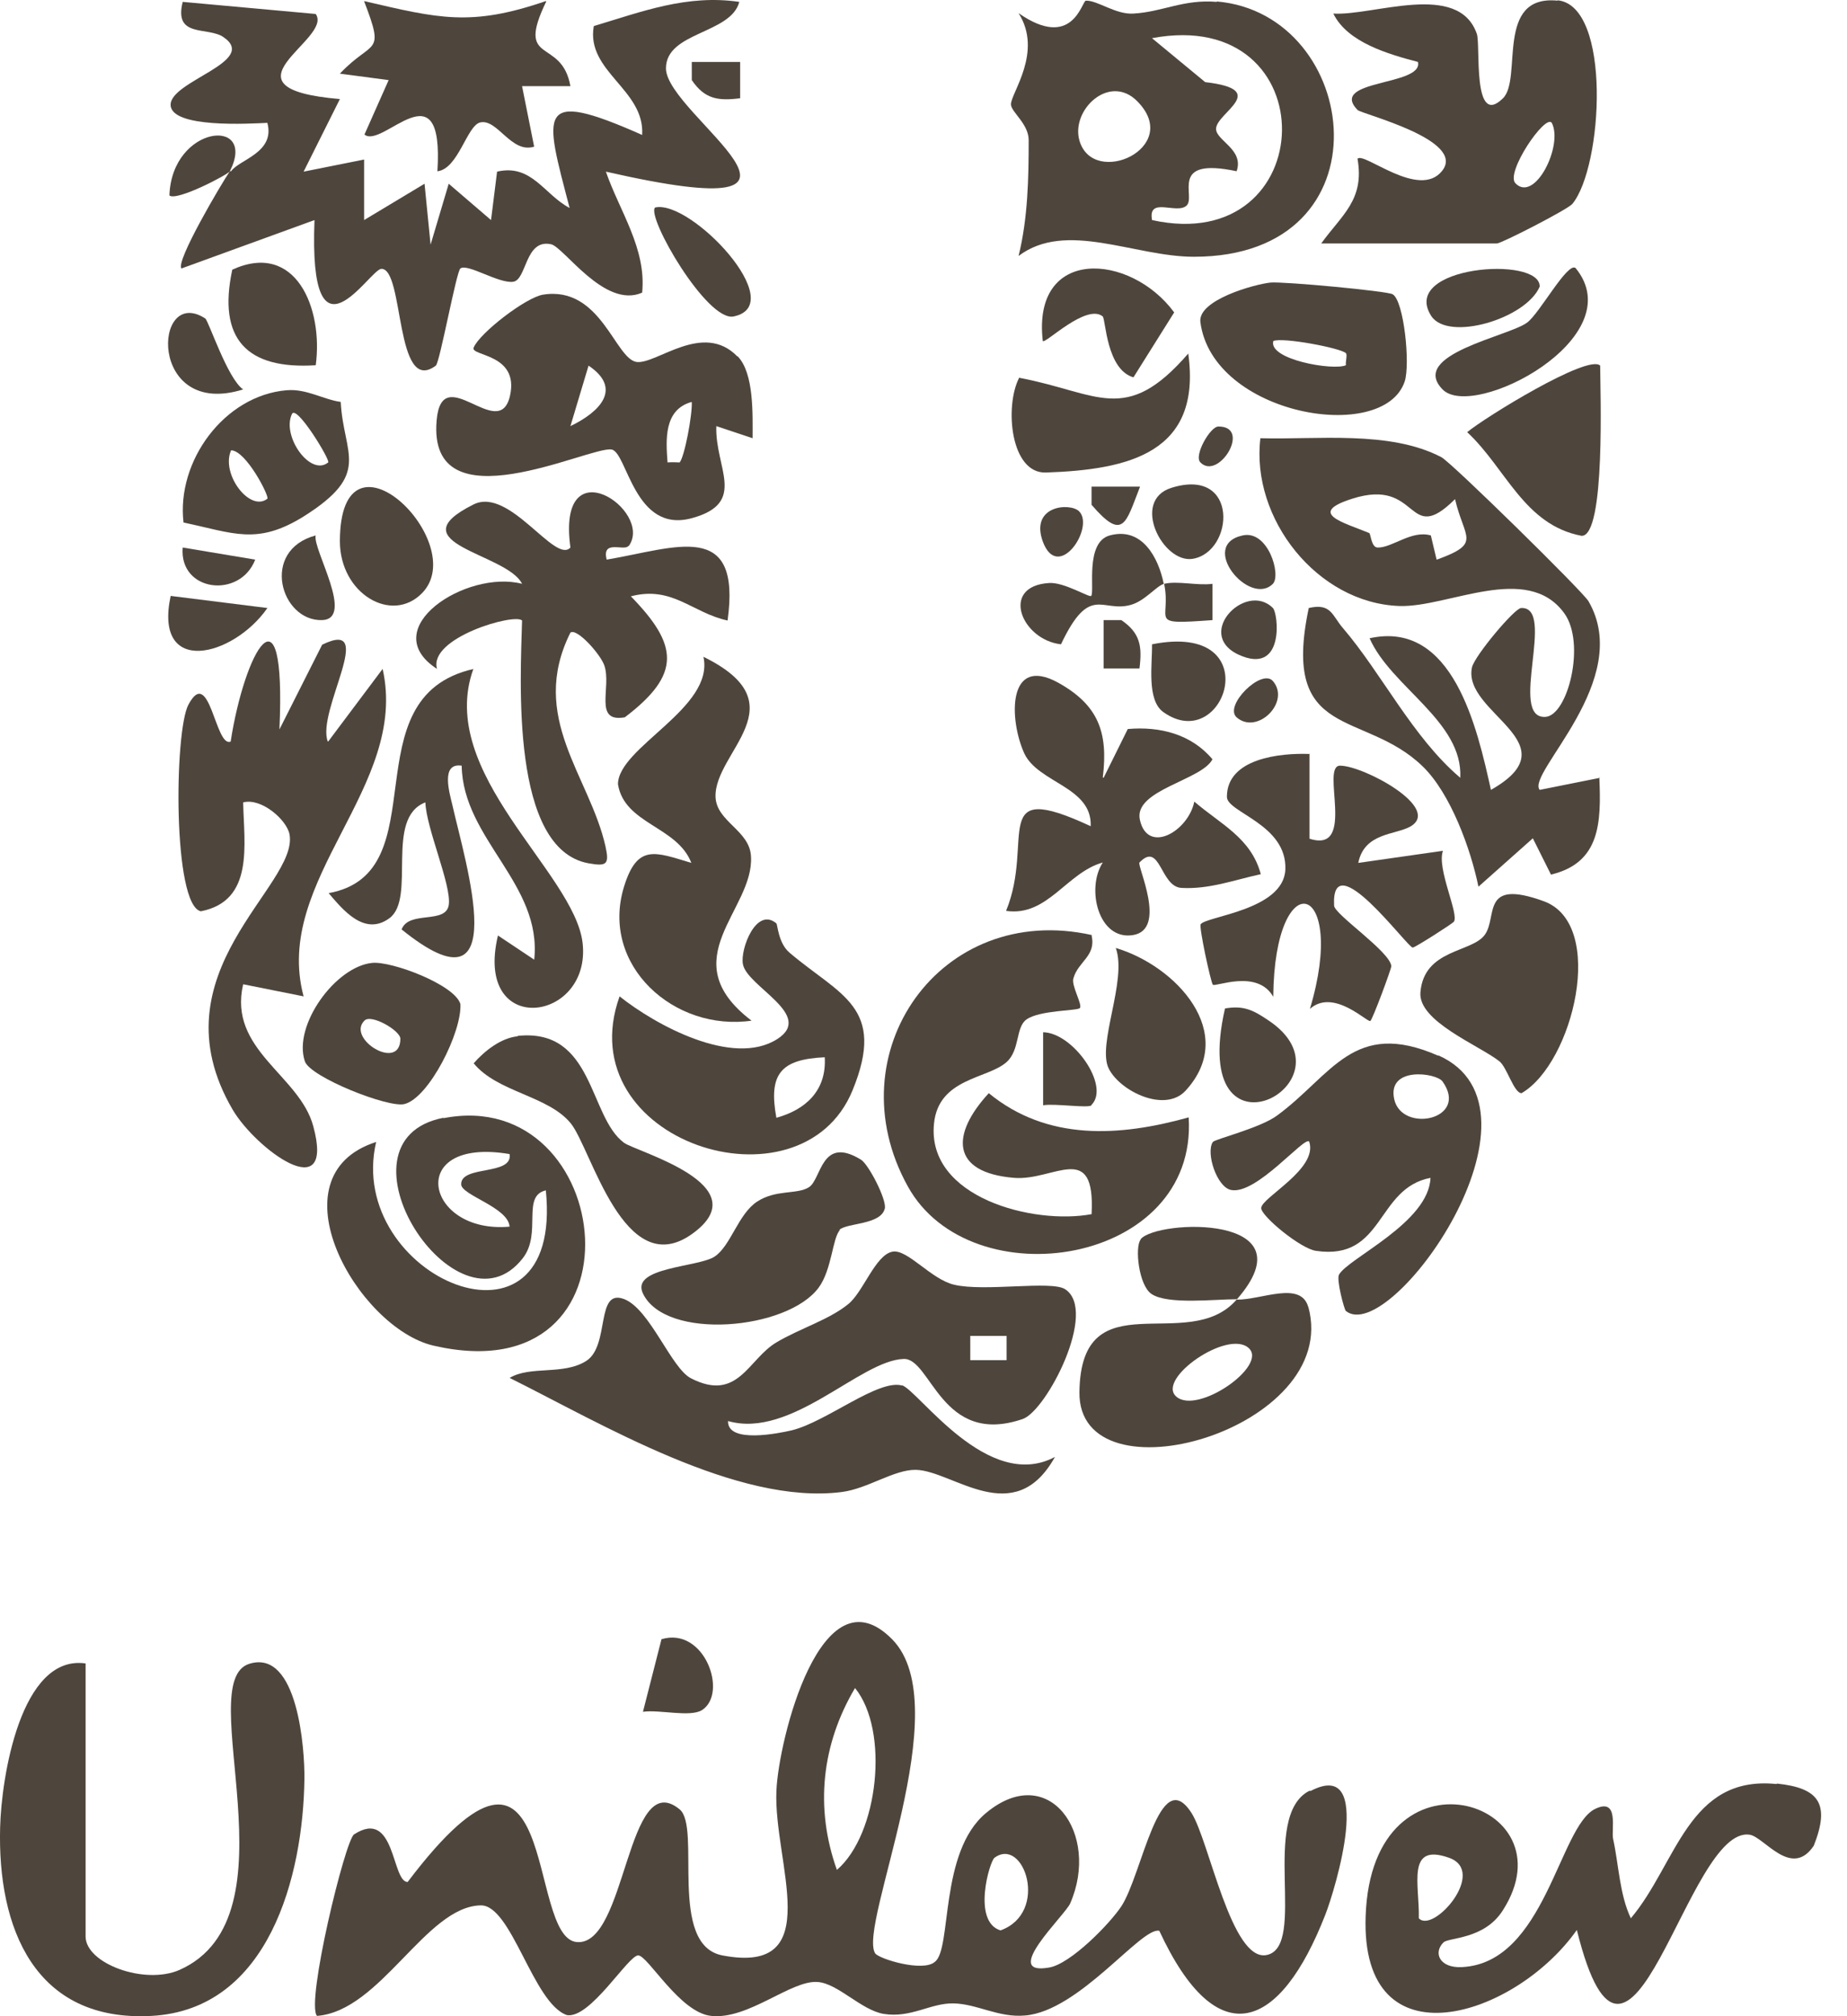<svg width="55" height="60" viewBox="0 0 55 60" fill="none" xmlns="http://www.w3.org/2000/svg">
<path d="M6.881 5.096C7.121 4.748 8.201 4.544 7.961 3.656C7.445 3.68 5.081 3.824 5.081 3.116C5.081 2.408 7.697 1.832 6.665 1.112C6.197 0.776 5.165 1.148 5.441 0.056L9.401 0.416C9.941 1.172 6.329 2.624 10.121 2.948L9.041 5.108L10.842 4.748V6.549L12.642 5.468L12.822 7.281L13.362 5.468L14.622 6.549L14.802 5.108C15.834 4.868 16.206 5.793 16.962 6.189C16.218 3.344 15.93 2.6 19.122 4.016C19.206 2.66 17.442 2.132 17.682 0.776C19.122 0.344 20.455 -0.172 22.015 0.056C21.763 1.016 19.831 0.944 19.831 2.036C19.831 3.428 25.831 6.885 18.042 5.108C18.45 6.285 19.255 7.401 19.122 8.709C18.006 9.201 16.794 7.353 16.41 7.269C15.63 7.101 15.69 8.325 15.282 8.385C14.85 8.445 13.926 7.833 13.71 7.989C13.59 8.073 13.098 10.785 12.978 10.881C11.754 11.793 12.042 7.989 11.358 8.001C11.01 8.001 9.185 11.145 9.365 6.549L5.405 7.989C5.213 7.797 6.605 5.444 6.845 5.096C6.797 5.192 5.261 5.997 5.045 5.817C5.117 3.716 7.673 3.464 6.845 5.096H6.881Z" fill="#4E463C"/>
<path d="M9.773 22.067L11.394 19.906C12.186 23.423 8.105 26.171 9.041 29.651L7.241 29.291C6.785 31.248 8.921 31.992 9.329 33.516C9.989 35.952 7.613 34.188 6.929 33.024C4.541 28.943 8.909 26.363 8.621 24.827C8.537 24.395 7.781 23.735 7.241 23.879C7.265 25.127 7.577 26.807 5.981 27.119C5.141 26.939 5.189 21.767 5.609 20.974C6.245 19.774 6.413 22.271 6.869 22.067C7.277 19.414 8.525 17.134 8.321 21.707L9.593 19.186C11.262 18.37 9.413 21.166 9.761 22.067H9.773Z" fill="#4E463C"/>
<path d="M32.505 27.839C32.648 28.451 32.108 28.607 31.965 29.111C31.892 29.327 32.24 29.891 32.157 29.999C32.084 30.083 30.968 30.059 30.572 30.335C30.236 30.563 30.38 31.247 29.972 31.608C29.408 32.112 27.944 32.076 27.812 33.444C27.596 35.64 30.776 36.456 32.505 36.132C32.624 33.912 31.388 35.148 30.2 35.052C28.304 34.896 28.316 33.756 29.444 32.532C31.184 33.96 33.333 33.828 35.397 33.252C35.673 37.656 28.904 38.7 27.032 35.304C24.836 31.343 28.004 26.819 32.517 27.827L32.505 27.839Z" fill="#4E463C"/>
<path d="M2.549 49.502V57.627C2.549 58.431 4.301 59.079 5.345 58.623C8.921 57.038 5.705 50.054 7.421 49.514C8.873 49.057 9.077 52.082 9.065 52.934C9.029 55.826 8.009 59.799 4.517 59.991C1.025 60.183 -0.08 57.362 0.004 54.374C0.04 52.934 0.604 49.226 2.549 49.502Z" fill="#4E463C"/>
<path d="M18.714 16.246C18.594 16.414 17.91 16.042 18.066 16.654C20.13 16.306 22.086 15.442 21.666 18.466C20.61 18.238 20.022 17.422 18.786 17.746C20.202 19.198 20.298 20.062 18.606 21.346C17.658 21.514 18.222 20.446 17.994 19.798C17.874 19.462 17.178 18.682 16.986 18.826C15.726 21.346 17.562 23.099 18.03 25.187C18.15 25.727 18.066 25.787 17.526 25.691C15.197 25.271 15.498 20.23 15.546 18.466C15.329 18.238 12.749 18.982 13.013 19.906C11.165 18.706 13.889 16.942 15.546 17.374C15.101 16.462 11.765 16.174 14.105 15.01C15.173 14.482 16.53 16.798 16.986 16.294C16.566 13.233 19.47 15.19 18.726 16.246H18.714Z" fill="#4E463C"/>
<path d="M38.995 22.426V24.959C40.411 25.415 39.307 22.774 39.907 22.786C40.603 22.786 42.956 24.047 41.995 24.599C41.539 24.851 40.627 24.779 40.447 25.679L42.968 25.319C42.776 25.847 43.46 27.215 43.292 27.431C43.244 27.491 42.139 28.199 42.068 28.199C41.911 28.199 39.631 25.079 39.727 26.951C39.739 27.215 41.395 28.319 41.431 28.751C41.431 28.835 40.879 30.323 40.807 30.383C40.723 30.443 39.715 29.399 39.007 30.023C40.147 26.219 37.951 25.631 37.915 29.663C37.435 28.823 36.175 29.387 36.115 29.303C36.055 29.231 35.695 27.575 35.755 27.503C35.935 27.263 38.215 27.083 38.275 25.883C38.335 24.526 36.523 24.178 36.535 23.71C36.535 22.57 38.119 22.402 39.007 22.438L38.995 22.426Z" fill="#4E463C"/>
<path d="M32.863 23.147L33.583 21.695C34.544 21.61 35.48 21.851 36.104 22.595C35.792 23.219 33.751 23.507 33.943 24.395C34.172 25.439 35.384 24.743 35.564 23.855C36.344 24.527 37.256 24.935 37.544 26.015C36.764 26.183 36.008 26.471 35.18 26.423C34.544 26.387 34.556 25.019 33.931 25.667C33.847 25.751 34.772 27.659 33.739 27.827C32.707 27.995 32.335 26.435 32.839 25.667C31.759 25.967 31.195 27.287 29.959 27.107C30.823 24.995 29.407 23.159 32.479 24.587C32.527 23.411 30.907 23.303 30.499 22.415C30.043 21.407 29.995 19.486 31.507 20.314C32.695 20.974 33.007 21.779 32.839 23.135L32.863 23.147Z" fill="#4E463C"/>
<path d="M22.399 30.371C20.082 30.719 17.862 28.727 18.582 26.387C18.978 25.103 19.506 25.355 20.587 25.679C20.166 24.587 18.594 24.527 18.402 23.339C18.402 22.235 21.283 21.07 20.947 19.546C23.839 20.962 21.271 22.366 21.307 23.711C21.331 24.455 22.327 24.707 22.363 25.487C22.459 27.083 19.986 28.547 22.375 30.371H22.399Z" fill="#4E463C"/>
<path d="M14.096 19.906C12.979 23.002 17.096 25.955 17.348 28.055C17.624 30.431 14.096 30.911 14.828 27.839L15.908 28.559C16.148 26.303 13.784 24.971 13.748 22.786C13.111 22.69 13.387 23.602 13.472 23.962C13.856 25.667 15.332 30.383 11.959 27.659C12.175 27.083 13.28 27.515 13.364 26.927C13.447 26.339 12.691 24.646 12.667 23.878C11.443 24.346 12.403 26.723 11.599 27.323C10.855 27.875 10.207 27.071 9.787 26.579C13.1 25.979 10.363 20.746 14.108 19.906H14.096Z" fill="#4E463C"/>
<path d="M16.266 0.044C15.33 1.976 16.722 1.088 16.986 2.564H15.546L15.906 4.364C15.222 4.58 14.814 3.524 14.298 3.644C13.902 3.74 13.649 5.025 13.025 5.097C13.229 1.892 11.393 4.448 10.853 4.004L11.573 2.384L10.121 2.192C11.105 1.148 11.477 1.688 10.841 0.032C13.061 0.548 14.021 0.8 16.254 0.032L16.266 0.044Z" fill="#4E463C"/>
<path d="M25.016 36.6C24.788 36.828 24.776 37.776 24.38 38.316C23.444 39.588 19.82 39.9 19.147 38.496C18.763 37.704 20.804 37.716 21.284 37.392C21.764 37.068 21.98 36.132 22.544 35.76C23.108 35.388 23.744 35.556 24.092 35.328C24.464 35.088 24.452 33.78 25.64 34.512C25.868 34.656 26.408 35.7 26.348 35.964C26.228 36.456 25.232 36.384 24.992 36.6H25.016Z" fill="#4E463C"/>
<path d="M44.649 31.583C44.037 31.103 42.225 30.395 42.297 29.531C42.405 28.235 43.833 28.355 44.217 27.815C44.601 27.275 44.085 26.135 45.969 26.819C47.854 27.503 46.846 31.643 45.309 32.532C45.081 32.532 44.877 31.763 44.649 31.583Z" fill="#4E463C"/>
<path d="M15.414 30.827C17.694 30.587 17.526 33.228 18.582 34.008C18.966 34.284 22.638 35.268 20.61 36.72C18.582 38.172 17.61 34.188 16.998 33.432C16.326 32.604 14.813 32.508 14.105 31.643C14.43 31.271 14.922 30.887 15.414 30.839V30.827Z" fill="#4E463C"/>
<path d="M47.65 10.881C47.65 11.565 47.818 15.958 47.098 15.946C45.382 15.622 44.842 13.93 43.69 12.861C44.206 12.429 47.302 10.521 47.65 10.881Z" fill="#4E463C"/>
<path d="M30.343 11.241C32.708 11.685 33.512 12.681 35.384 10.521C35.792 13.474 33.62 13.978 31.147 14.062C30.091 14.098 29.911 12.105 30.343 11.253V11.241Z" fill="#4E463C"/>
<path d="M35.302 32.46C34.69 33.12 33.37 32.484 33.022 31.812C32.65 31.104 33.574 29.183 33.226 28.211C35.014 28.739 36.886 30.744 35.302 32.46Z" fill="#4E463C"/>
<path d="M12.569 17.65C11.669 18.574 10.121 17.674 10.121 16.102C10.133 12.345 14.034 16.149 12.569 17.65Z" fill="#4E463C"/>
<path d="M32.852 9.429C32.372 8.997 31.124 10.245 31.052 10.149C30.728 7.329 33.657 7.521 34.965 9.297L33.752 11.229C32.948 11.001 32.924 9.501 32.84 9.429H32.852Z" fill="#4E463C"/>
<path d="M42.957 11.589C41.937 10.545 44.95 10.005 45.478 9.597C45.85 9.321 46.678 7.785 46.918 7.977C48.622 10.053 43.87 12.525 42.957 11.589Z" fill="#4E463C"/>
<path d="M9.402 10.869C7.349 11.001 6.473 10.089 6.917 8.025C8.814 7.161 9.63 9.189 9.402 10.869Z" fill="#4E463C"/>
<path d="M36.478 30.011C37.03 29.915 37.318 30.059 37.762 30.359C40.534 32.195 35.35 34.956 36.478 30.011Z" fill="#4E463C"/>
<path d="M19.506 6.176C20.563 5.924 23.539 9.069 21.847 9.417C21.055 9.585 19.242 6.452 19.506 6.176Z" fill="#4E463C"/>
<path d="M34.305 19.174C37.797 18.478 36.489 22.51 34.641 21.19C34.137 20.83 34.317 19.75 34.305 19.174Z" fill="#4E463C"/>
<path d="M42.621 9.405C41.661 7.917 45.873 7.593 45.849 8.529C45.441 9.489 43.125 10.173 42.621 9.405Z" fill="#4E463C"/>
<path d="M20.899 50.894C20.539 51.109 19.639 50.87 19.146 50.941L19.698 48.781C20.983 48.397 21.691 50.401 20.899 50.894Z" fill="#4E463C"/>
<path d="M34.88 14.518C36.908 13.882 36.752 16.426 35.516 16.63C34.628 16.774 33.668 14.902 34.88 14.518Z" fill="#4E463C"/>
<path d="M34.666 17.374C35.062 17.278 35.662 17.434 36.106 17.374V18.454C34.126 18.598 34.894 18.49 34.666 17.374C34.45 17.422 34.102 17.878 33.682 17.998C32.818 18.25 32.458 17.35 31.594 19.174C30.418 19.042 29.769 17.446 31.234 17.35C31.678 17.314 32.446 17.794 32.494 17.734C32.602 17.59 32.302 16.138 33.046 15.934C34.006 15.67 34.498 16.594 34.654 17.374H34.666Z" fill="#4E463C"/>
<path d="M6.112 9.477C6.208 9.537 6.772 11.265 7.24 11.589C4.396 12.477 4.552 8.469 6.112 9.477Z" fill="#4E463C"/>
<path d="M7.963 18.094C6.942 19.558 4.566 20.146 5.082 17.734L7.963 18.094Z" fill="#4E463C"/>
<path d="M9.4 15.934C9.304 16.342 10.576 18.418 9.592 18.454C8.356 18.49 7.743 16.378 9.4 15.934Z" fill="#4E463C"/>
<path d="M32.503 32.892C32.407 32.987 31.41 32.831 31.062 32.892V30.719C31.951 30.731 33.067 32.315 32.503 32.88V32.892Z" fill="#4E463C"/>
<path d="M37.905 18.094C38.061 18.25 38.253 20.002 37.005 19.534C35.469 18.958 37.077 17.266 37.905 18.094Z" fill="#4E463C"/>
<path d="M7.6 16.654C7.144 17.83 5.332 17.614 5.44 16.294L7.6 16.654Z" fill="#4E463C"/>
<path d="M37.904 17.374C37.208 18.07 35.672 16.222 37.004 15.934C37.761 15.766 38.157 17.11 37.904 17.374Z" fill="#4E463C"/>
<path d="M33.943 19.894H32.863V18.454H33.391C33.955 18.838 34.015 19.234 33.931 19.894H33.943Z" fill="#4E463C"/>
<path d="M22.04 1.844V2.924C21.38 3.008 20.984 2.948 20.6 2.384V1.844H22.04Z" fill="#4E463C"/>
<path d="M32.132 15.214C32.612 15.694 31.508 17.35 31.052 16.114C30.668 15.046 31.856 14.95 32.132 15.214Z" fill="#4E463C"/>
<path d="M33.944 14.494C33.524 15.562 33.452 16.126 32.504 15.022V14.482H33.944V14.494Z" fill="#4E463C"/>
<path d="M37.903 20.266C38.443 20.89 37.435 21.886 36.823 21.346C36.439 20.998 37.567 19.882 37.903 20.266Z" fill="#4E463C"/>
<path d="M35.745 13.761C35.541 13.557 36.045 12.681 36.285 12.693C37.281 12.693 36.285 14.313 35.745 13.761Z" fill="#4E463C"/>
<path d="M38.986 53.294C37.51 54.062 38.938 57.914 37.726 58.178C36.67 58.407 36.01 54.782 35.482 53.954C34.522 52.454 34.018 55.766 33.394 56.726C33.045 57.254 31.881 58.443 31.245 58.551C29.769 58.815 31.725 56.99 31.869 56.642C32.77 54.578 31.233 52.394 29.361 53.954C27.957 55.118 28.353 58.011 27.837 58.383C27.489 58.695 26.181 58.299 26.061 58.13C25.533 57.302 28.545 50.786 26.565 48.782C24.453 46.645 23.18 51.794 23.12 53.294C23.024 55.406 24.645 58.791 21.512 58.191C19.88 57.879 20.888 54.386 20.24 53.846C18.656 52.538 18.668 57.914 17.18 57.794C15.643 57.675 16.712 49.97 12.139 56.006C11.659 56.006 11.779 53.786 10.543 54.59C10.279 54.758 9.103 59.595 9.439 59.991C11.335 59.847 12.679 56.738 14.311 56.702C15.235 56.678 15.871 59.619 16.88 59.967C17.576 60.087 18.704 58.191 19.004 58.191C19.292 58.191 20.24 59.895 21.176 59.991C22.292 60.111 23.564 58.911 24.357 58.983C24.957 59.031 25.653 59.823 26.313 59.931C27.129 60.063 27.705 59.607 28.389 59.619C29.097 59.631 29.733 60.051 30.525 59.979C32.145 59.847 33.994 57.326 34.522 57.459C36.25 61.179 38.122 60.423 39.466 56.978C39.754 56.246 40.954 52.298 39.034 53.294H38.986ZM25.461 50.234C26.493 51.506 26.157 54.59 24.921 55.646C24.261 53.798 24.465 51.914 25.461 50.234ZM29.793 57.447C28.941 57.182 29.469 55.394 29.613 55.286C30.489 54.638 31.257 56.918 29.793 57.447Z" fill="#4E463C"/>
<path d="M26.865 41.233C26.157 41.029 24.609 42.313 23.577 42.565C23.217 42.649 21.657 42.973 21.68 42.289C23.565 42.829 25.617 40.477 26.913 40.441C27.729 40.416 28.029 43.057 30.453 42.229C31.162 41.989 32.71 39 31.714 38.364C31.306 38.1 29.313 38.448 28.413 38.232C27.729 38.076 27.021 37.164 26.577 37.248C26.061 37.344 25.701 38.472 25.245 38.82C24.681 39.276 23.805 39.54 23.121 39.948C22.281 40.441 21.981 41.737 20.576 41.017C19.988 40.717 19.364 38.976 18.596 38.664C17.72 38.316 18.176 40.044 17.456 40.501C16.772 40.933 15.8 40.633 15.176 41.005C17.924 42.373 21.957 44.797 25.065 44.401C25.833 44.305 26.625 43.729 27.273 43.741C28.377 43.765 30.201 45.541 31.414 43.357C29.409 44.425 27.345 41.365 26.853 41.221L26.865 41.233ZM28.893 39.756H29.974V40.477H28.893V39.756Z" fill="#4E463C"/>
<path d="M47.649 23.146L45.849 23.506C45.441 23.014 48.669 20.242 47.301 17.89C47.133 17.602 43.221 13.761 42.92 13.605C41.384 12.801 39.212 13.089 37.532 13.041C37.244 15.43 39.224 17.95 41.672 18.034C43.124 18.082 45.477 16.726 46.581 18.25C47.229 19.138 46.689 21.298 46.017 21.334C44.901 21.394 46.353 18.046 45.297 18.094C45.105 18.094 43.916 19.51 43.833 19.858C43.532 21.226 46.857 22.114 44.397 23.506C43.989 21.67 43.269 18.442 40.784 18.994C41.42 20.446 43.569 21.466 43.484 23.146C42.068 21.946 41.144 20.038 39.992 18.694C39.668 18.322 39.644 17.938 38.972 18.094C38.132 22.066 40.616 21.106 42.368 22.81C43.197 23.614 43.797 25.271 44.025 26.387L45.645 24.947L46.185 26.027C47.649 25.679 47.685 24.491 47.625 23.134L47.649 23.146ZM42.776 16.642L42.608 15.934C42.032 15.766 41.456 16.306 41.024 16.294C40.832 16.294 40.82 15.886 40.772 15.862C40.016 15.55 38.9 15.274 40.268 14.841C42.296 14.193 41.876 16.294 43.328 14.854C43.605 16.042 44.133 16.162 42.788 16.654L42.776 16.642Z" fill="#4E463C"/>
<path d="M36.236 0.056C35.24 -0.028 34.616 0.356 33.752 0.404C33.224 0.44 32.684 0.008 32.336 0.02C32.216 0.02 31.952 1.52 30.331 0.392C31.064 1.544 30.104 2.768 30.104 3.104C30.104 3.332 30.632 3.68 30.632 4.172C30.632 5.3 30.608 6.501 30.331 7.617C31.748 6.549 33.776 7.641 35.552 7.641C41.445 7.641 40.545 0.416 36.236 0.044V0.056ZM32.144 4.184C31.88 3.272 33.044 2.168 33.872 3.02C35.228 4.4 32.552 5.6 32.144 4.184ZM34.304 6.537C34.184 5.84 35.048 6.393 35.336 6.116C35.624 5.84 34.784 4.664 36.824 5.096C37.052 4.448 36.212 4.184 36.212 3.836C36.212 3.356 37.856 2.672 35.888 2.444L34.304 1.136C39.561 0.152 39.369 7.665 34.304 6.549V6.537Z" fill="#4E463C"/>
<path d="M52.895 53.09C50.267 52.826 49.931 55.466 48.563 57.086C48.227 56.378 48.203 55.49 48.035 54.722C47.975 54.458 48.227 53.474 47.495 53.834C46.427 54.362 46.007 58.419 43.534 58.539C42.874 58.575 42.67 58.118 42.982 57.806C43.138 57.651 44.194 57.722 44.746 56.858C46.859 53.582 40.846 51.722 40.666 57.026C40.51 61.515 45.13 60.027 46.955 57.434C48.539 63.807 50.231 54.266 52.115 54.602C52.547 54.686 53.351 55.91 54.011 54.926C54.504 53.678 54.167 53.21 52.919 53.078L52.895 53.09ZM42.25 57.086C42.274 56.09 41.866 54.83 43.15 55.286C44.302 55.694 42.682 57.554 42.25 57.086Z" fill="#4E463C"/>
<path d="M46.389 0.02C44.504 -0.172 45.344 2.348 44.756 2.924C43.832 3.836 44.096 1.316 43.976 1.004C43.424 -0.568 40.904 0.476 39.704 0.404C40.124 1.268 41.36 1.616 42.224 1.844C42.392 2.564 39.548 2.36 40.424 3.272C40.532 3.392 43.676 4.16 42.944 5.084C42.26 5.948 40.616 4.508 40.424 4.724C40.64 5.949 39.956 6.393 39.344 7.245H44.576C44.708 7.245 46.677 6.237 46.821 6.069C47.733 4.964 47.997 0.164 46.377 0.008L46.389 0.02ZM45.128 5.456C44.816 5.144 46.017 3.38 46.209 3.656C46.557 4.328 45.705 6.044 45.128 5.456Z" fill="#4E463C"/>
<path d="M13.205 33.264C9.701 33.948 13.614 39.961 15.57 37.44C16.146 36.696 15.522 35.592 16.254 35.424C16.794 40.789 10.265 38.004 11.201 33.984C8.057 34.992 10.649 39.517 12.905 40.044C19.386 41.545 18.366 32.268 13.205 33.276V33.264ZM15.174 34.344C15.282 34.992 13.722 34.668 13.733 35.244C13.733 35.568 15.138 35.928 15.174 36.504C12.653 36.732 12.053 33.816 15.174 34.344Z" fill="#4E463C"/>
<path d="M21.955 10.605C20.934 9.561 19.566 10.833 18.966 10.773C18.318 10.701 17.898 8.493 16.17 8.769C15.654 8.853 14.286 9.909 14.106 10.341C13.986 10.605 15.474 10.509 15.186 11.781C14.862 13.197 13.158 10.689 13.002 12.513C12.726 15.706 17.562 13.269 18.21 13.377C18.678 13.449 18.882 15.898 20.61 15.418C22.267 14.961 21.283 13.917 21.331 12.681L22.411 13.041C22.411 12.357 22.459 11.109 21.967 10.605H21.955ZM16.986 12.681L17.526 10.881C18.546 11.565 17.862 12.261 16.986 12.681ZM20.226 13.761C20.226 13.761 19.986 13.749 19.878 13.761C19.83 13.101 19.758 12.189 20.599 11.961C20.622 12.333 20.382 13.605 20.238 13.761H20.226Z" fill="#4E463C"/>
<path d="M42.825 31.416C40.305 30.311 39.669 31.992 38.036 33.192C37.544 33.564 36.176 33.9 36.116 33.984C35.9 34.308 36.236 35.328 36.656 35.412C37.412 35.568 38.841 33.804 38.985 33.972C39.261 34.788 37.556 35.64 37.556 35.952C37.556 36.192 38.733 37.164 39.189 37.224C41.229 37.524 40.965 35.364 42.597 35.052C42.549 36.384 40.149 37.44 39.873 37.932C39.789 38.076 40.029 38.977 40.077 39.013C41.397 40.081 46.449 33 42.825 31.404V31.416ZM41.517 32.712C41.301 31.728 42.765 31.92 42.957 32.184C43.761 33.324 41.745 33.732 41.517 32.712Z" fill="#4E463C"/>
<path d="M23.503 28.343C23.179 28.067 23.155 27.515 23.119 27.479C22.518 26.975 22.038 28.247 22.122 28.691C22.242 29.363 24.271 30.203 23.143 30.923C21.822 31.764 19.518 30.503 18.45 29.651C16.902 33.972 23.851 36.192 25.387 32.448C26.407 29.963 25.015 29.627 23.515 28.355L23.503 28.343ZM23.119 33.264C22.878 31.956 23.251 31.523 24.559 31.463C24.619 32.448 23.995 33.024 23.119 33.264Z" fill="#4E463C"/>
<path d="M38.96 38.904C38.744 38.1 37.555 38.688 36.823 38.676C35.371 40.344 32.191 38.028 32.143 41.425C32.095 44.773 39.956 42.541 38.96 38.892V38.904ZM35.023 41.557C34.435 41.029 36.559 39.552 37.183 40.116C37.771 40.645 35.647 42.121 35.023 41.557Z" fill="#4E463C"/>
<path d="M33.967 36.888C33.787 37.104 33.907 38.256 34.291 38.508C34.771 38.832 36.163 38.664 36.835 38.664C39.055 36.12 34.459 36.288 33.967 36.876V36.888Z" fill="#4E463C"/>
<path d="M41.47 8.757C41.314 8.661 38.218 8.373 37.833 8.409C37.365 8.457 35.661 8.925 35.745 9.585C36.105 12.357 41.206 13.233 41.83 11.349C41.998 10.833 41.806 8.949 41.47 8.757ZM40.078 10.869C39.706 11.037 37.761 10.701 37.917 10.149C38.181 10.029 39.91 10.353 40.078 10.509C40.126 10.557 40.066 10.749 40.078 10.857V10.869Z" fill="#4E463C"/>
<path d="M8.537 11.613C6.677 11.769 5.249 13.726 5.465 15.55C6.953 15.862 7.649 16.234 9.041 15.37C11.082 14.085 10.229 13.546 10.146 11.961C9.629 11.889 9.125 11.565 8.549 11.613H8.537ZM6.881 13.401C7.325 13.401 8.033 14.782 7.961 14.842C7.445 15.25 6.569 14.11 6.881 13.401ZM8.693 12.321C8.825 12.021 9.845 13.701 9.773 13.761C9.245 14.194 8.381 12.981 8.693 12.321Z" fill="#4E463C"/>
<path d="M11.082 28.655C9.99 28.763 8.718 30.515 9.078 31.584C9.234 32.052 11.562 32.976 12.042 32.856C12.774 32.676 13.758 30.707 13.71 29.879C13.542 29.303 11.658 28.595 11.082 28.655ZM10.854 30.371C11.058 30.167 11.922 30.671 11.922 30.911C11.922 31.908 10.302 30.912 10.854 30.371Z" fill="#4E463C"/>
</svg>
